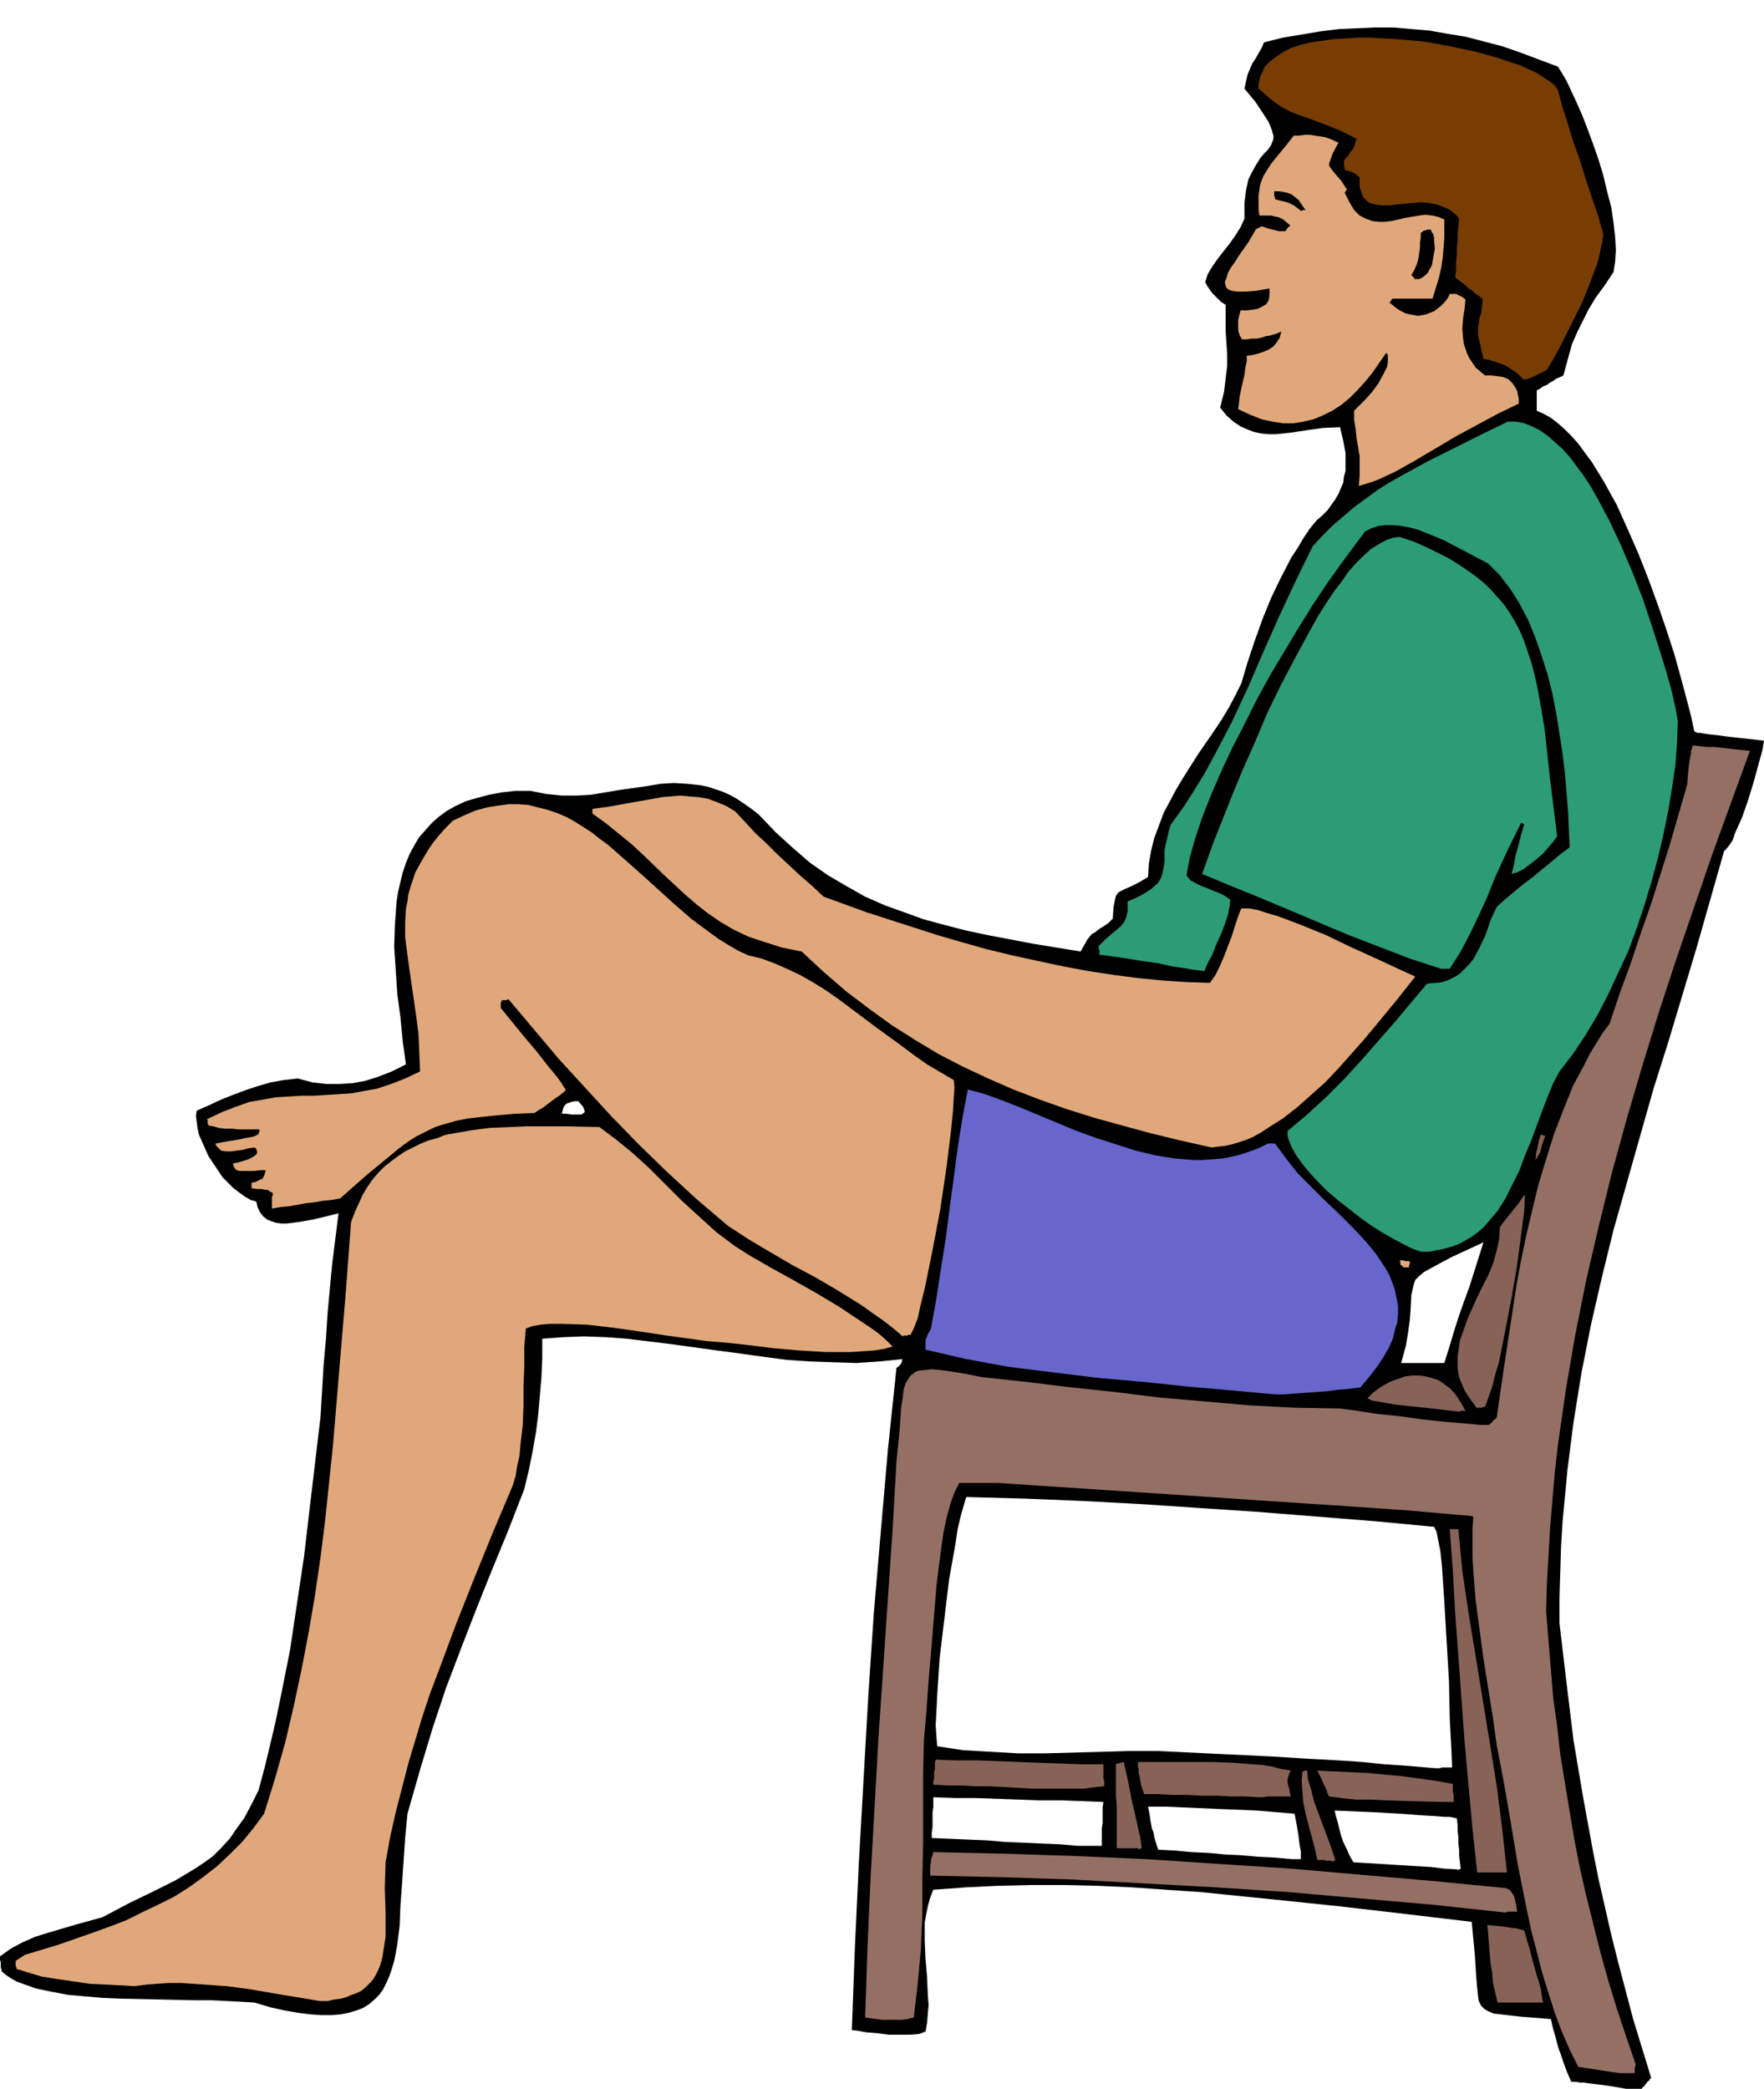 <svg xmlns="http://www.w3.org/2000/svg" fill-rule="evenodd" height="8.878in" preserveAspectRatio="none" stroke-linecap="round" viewBox="0 0 2251 2665" width="7.499in"><style>.brush1{fill:#000}.pen1{stroke:none}.brush2{fill:#947064}.brush3{fill:#876357}.brush4{fill:#e0a87a}.brush6{fill:#2c9c76}</style><path class="pen1 brush1" d="m2075 2665-17-3-14-2-9-1-8-1-6-1h-5l-5-1h-6l-6-14-4-11-3-9-3-8-2-7-2-8-3-10-3-13-38-3-26-3-9-1-7-3-5-3-4-4-3-6-1-7-1-10-1-11-2-31-4-42-84-10-86-10-87-9-89-9-44-3-43-3-44-2-43-1h-43l-42 1-41 2-41 3-4 10-3 11-2 10-2 11v23l1 23 2 23 1 24 1 12-1 11-1 12-2 11-8 3-12 1h-27l-15-2-13-1-11-2-8-1 4-107 5-107 6-106 6-106 7-105 9-105 9-104 11-105 2-1 2-2 1-1 1-2 1-1v-3l1-1-30 3-29 2-30-1-29-1-30-2-30-4-29-4-30-4-58-8-57-7-27-2-28-1-26 1-27 2v25l-1 23-2 24-2 23-3 24-4 23-5 25-6 25-21 54-21 51-20 50-19 49-19 50-17 51-16 53-16 56-3 31-2 30-2 29-2 27-1 26-3 24-2 11-2 10-3 10-3 9-4 9-4 8-5 7-6 6-7 6-8 5-8 3-10 3-10 2-12 1h-13l-14-1-16-2-17-3-18-4-20-6-16-1-19-1-20-1h-21l-46-1-48-1-24-1-23-2-22-2-21-4-19-4-17-6-8-3-7-4-6-4-6-5v-2l-1-3v-7l-1-2v-5l14-10 15-8 16-7 16-5 17-5 17-5 18-5 18-5 34-18 31-15 28-14 25-15 12-8 11-8 10-10 11-12 9-13 10-14 9-17 9-18 8-30 7-29 7-30 6-29 12-60 9-60 9-60 7-60 7-59 7-59 2-33 2-34 3-33 2-32 3-33 3-31 4-32 4-32-16 4-17 4-17 3-16 2h-7l-7-1-6-2-5-2-5-4-4-5-3-6-2-8-7-2-7-4-7-5-8-6-7-7-7-7-6-9-6-9-6-9-4-9-4-9-4-9-2-9-1-8-1-7 1-7 16-7 15-7 15-6 16-6 15-5 17-5 17-3 18-2 19 5 18 2h16l17-1 16-3 16-5 18-7 18-9-4-29-3-31-4-30-2-30-2-30 1-29 1-14 1-14 2-13 3-13 3-12 4-12 5-12 6-11 6-10 8-9 8-9 9-8 11-8 11-6 13-6 14-4 15-4 16-3 18-2h19l10 2 10 2 10 1 10 1h19l18-1 36-6 35-5 18-3 17-1 17 1 18 2 9 2 9 3 9 3 9 4 9 5 9 6 10 7 9 7 22 23 22 20 22 19 23 16 24 14 23 13 25 11 25 9 25 9 26 7 27 7 28 6 58 11 61 10 5-9 4-7 5-6 5-3 5-4 5-3 6-4 6-6 1-15 2-10 1-4 2-3 2-2 2-1 6-3 7-3 10-5 12-7 1-17 3-17 4-16 6-16 6-16 8-15 8-15 9-15 19-30 20-29 10-15 9-15 8-15 8-16 8-27 9-27 10-28 11-27 13-27 13-25 8-12 7-12 8-12 9-11 7-6 7-7 5-7 5-7 4-7 3-7 3-7 1-8 2-7v-23l-3-16-4-17-22 1-21 3-20 3-19 2h-9l-10-1-9-2-8-3-9-4-9-6-9-8-8-10 5-20 2-17 2-16v-15l-1-15-1-15v-33l-6-4-4-4-4-4-3-3-3-4-2-3-2-3-2-4 3-10 6-10 7-10 7-9 8-10 7-10 7-11 5-11v-20l1-8 1-8 3-14 5-10 5-9 5-8 5-6 5-5 4-6 2-5 1-3v-4l-1-3-1-4-4-10-7-11-10-15-14-17 2-9 2-9 3-7 3-7 4-6 4-7 4-7 3-7 24-6 24-4 24-4 24-3 23-1 23-1h23l23 2 23 2 23 4 24 4 23 6 23 6 23 8 24 9 24 9 5 8 6 10 6 13 7 15 7 16 7 18 7 19 7 20 6 20 5 21 5 19 3 20 2 18 1 17-1 15-2 13-12 18-11 15-9 15-7 14-7 14-7 16-5 18-6 22-4 2-5 2-4 3-4 2-4 3-5 2-4 3-4 2v26l9 4 9 5 9 7 9 8 8 8 9 10 8 11 9 12 16 26 16 29 14 31 14 32 13 33 12 33 11 32 10 31 8 29 7 26 6 23 4 19 4 2h4l5 1 7 1 10 1 14 2 19 2 26 3-2 12-5 18-6 22-7 23-8 23-9 20-3 9-4 6-4 5-3 3-35 123-36 120-19 60-17 60-17 60-17 60-15 61-14 61-12 61-10 62-4 31-4 32-3 32-3 32-2 32-1 32-1 33v33l9 76 9 74 12 71 13 71 7 35 8 35 8 35 9 36 19 72 23 75-2 2-1 2-2 1-1 2-2 2-1 2-2 1-1 2h-20zm-274-926h-13l6-22 3-18 2-15 1-13 1-19 3-13 2-6 5-5 6-5 9-5 26-14 41-19-6 19-6 19-6 19-7 19-7 20-6 19-6 20-6 19h-42zM717 1421l1-4 1-4 2-3 2-2 3-1 3-1 4-1h5l6 7 2 5v2l-1 1-2 1-1 1h-12l-7-1h-6zm1142 964-17-1-16-2-17-1-16-1-17-1-16-1-16-1-17-1-5-9-4-9-4-8-3-9-2-8-2-8-2-7-2-8 48 2 36 2 26 2 18 1 12 1h7l5 1 4 1 1 8v8l1 8v8l1 8v8l1 8 1 8-1 1h-2v1h-1v-1h-1zm-210-13-22-2-21-1-22-2-21-1-21-2-22-1-21-2-21-1-3-9-2-7-1-6-2-5-1-5-1-6-1-7-2-10h22l23 1 23 1 23 1 24 1 24 1 24 2 24 2 3 16 2 12 1 9 1 6 1 5v10h-11zm-274-17-23-2-24-1-23-1-23-1-23-2-24-1-23-1-23-1v-7l1-7v-19l1-6v-13l27 1h27l27 1 27 1 27 1h28l27 1 27 1-1 7v20l-1 7v22h-31zm457-99-35-3-30-2-29-3-30-2-37-2-48-3-63-3-82-4h-36l-36 1-36 1-36 1h-35l-35-2-35-2-33-5-1-12-1-15 1-18 1-21 3-46 6-50 6-50 8-45 3-20 4-17 4-14 3-10 74 2 74 3 75 4 75 5 75 5 75 6 75 6 74 7 3 6 2 10 3 15 2 19 3 45 3 51 3 51 1 48 2 38 1 24h-13l-3 1h-5z"/><path class="pen1 brush2" d="m2067 2645-7-1-7-1-6-1-7-1-6-1-7-1-6-1-7-1-11-22-10-23-9-24-8-25-8-26-7-27-7-27-6-28-11-55-9-54-9-52-9-47-5-36-6-37-6-38-5-37-5-38-3-37-1-18v-34l1-17-4-1-11-1-24-2-45-4-72-5-106-7-148-10-197-13h-49l-6 12-5 14-5 18-4 19-3 21-3 23-3 24-2 25-4 49-4 47-3 42-3 34-1 42v89l-1 45v46l-2 46-4 44-5 42-8 2-8 1h-24l-8-1-7-1-7-1 3-90 4-89 5-89 5-89 6-88 6-89 6-88 5-88 4-39 2-30 2-12 1-10 3-9 4-6 2-3 3-2 2-2 4-2 8-1 10-1 12 1 14 2 18 3 20 4 56 6 57 7 57 6 56 7 58 5 57 5 58 3 58 1 22 3 26 4 29 3 29 4 28 3 24 2 20 2h12l1-1 1-1 2-1 1-2 1-1 1-1 2-1 1-2 9-62 10-66 5-33 6-34 7-34 8-34 8-33 10-33 10-32 12-31 12-30 15-28 7-14 8-13 8-13 9-12 13-39 14-38 13-39 13-37 12-38 12-38 11-38 11-38 1-13 1-10 1-7 1-6 1-4v-3l1-3 1-4 9 1 9 1h9l9 1 9 1 9 1 10 1 9 1-48 132-46 134-22 67-21 68-20 68-19 69-17 69-16 69-14 70-12 70-5 35-5 35-4 35-3 35-3 36-2 35-2 35-1 36 3 37 3 36 3 37 5 36 4 36 6 37 6 36 6 36 7 36 8 35 9 36 9 36 10 36 11 36 12 36 12 35v3l-1 2v7h-19z"/><path class="pen1 brush3" d="m1911 2555-3-13-3-13-1-13-2-12-1-12-1-12-1-12-1-12 11 1 9 1 7 1 5 1h4l3 1 4 1 4 1 7 24 5 19 4 14 3 10 2 7 1 6 1 6 1 6h-58z"/><path class="pen1 brush4" d="m408 2553-30-5-30-5-29-5-30-4-29-2-29-2h-15l-15 1-14 1-15 2-18-1-20-1-20-1-20-3-21-3-19-3-17-5-16-5v-2l-1-2v-6l1-1 2-1 1-1 2-1 1-1 2-1 1-1 2-1 43-13 43-15 22-8 21-8 20-10 21-10 20-10 19-12 18-13 18-14 16-15 16-16 14-17 14-19 14-45 13-46 11-47 10-47 9-47 8-47 7-48 6-48 10-96 8-96 8-95 7-93 5-13 5-11 5-11 6-10 7-10 7-8 8-8 9-7 8-6 9-6 10-5 10-5 10-4 11-3 10-4 11-2 23-4 23-3 24-1 24-1h47l45 1 20 15 21 17 21 19 21 21 21 21 23 21 22 20 24 18 19 12 26 15 29 16 30 17 30 18 27 18 12 8 11 8 9 8 8 8-11 3-13 2-14 1-15 1h-32l-34-2-34-3-32-4-28-3-24-2-22-3-29-4-33-5-35-5-35-4-32-1h-14l-12 1-11 2-8 3-2 24v25l-1 25v25l-1 25-3 25-1 13-3 13-2 13-4 13-25 59-24 59-23 58-22 59-11 29-10 30-9 30-9 30-8 31-8 31-7 31-6 33-1 33 1 32v30l-2 13-2 13-3 11-5 11-3 5-3 4-4 4-4 4-5 4-6 3-6 2-7 3-7 2-8 1-9 2h-10z"/><path class="pen1 brush2" d="m1920 2440-93-10-92-8-91-8-92-6-91-5-92-5-91-3-91-2v-13l1-4v-3l1-3 1-3 1-4 90 2 91 3 91 4 91 6 92 6 92 8 92 8 92 9 4 2 2 2 2 3 2 3 1 4 1 4 1 5 1 7h-12l-2 1h-2z"/><path class="pen1 brush3" d="M1909 2389h-24l-6-56-5-55-5-55-4-55-4-55-4-54-3-54-4-54h11l5 53 8 54 9 55 9 55 9 55 9 56 7 55 6 55h-14zm-210-15h-7l-2-1h-9l-3-14-4-15-4-15-4-15-3-15-1-14-1-13 1-12h2l1-1h3l1 11 4 13 4 16 6 16 6 16 6 16 5 14 4 12-1 1h-1v1h-2l-1-1zm-247-16h-27v-54l-1-13v-40l1-1h3l1-1h2l2-1h1l6 27 4 21 4 17 3 13 2 10 2 8 1 7 1 7h-1l-1 1h-3v-1zm389-59-41-1-30-1-23-1h-16l-11-1-9-1-7-1-8-1-2-4-1-4-2-4-2-4-2-5-2-4-2-4-2-4 21 1 21 1 22 1 21 2 22 2 22 3 22 3 22 4v11l1 3v9h-14zm-234-6-18-1h-19l-18-1h-19l-18-1h-18l-19-1h-18l-2-6-2-6-1-6-1-5-1-4v-5l-1-4v-5h96l26 1 25 2 13 1 12 2 11 3 12 2-2 4-1 4-1 3v4l1 4 1 4 1 5 1 5h-30l-5 1h-5zm-271-11h-19l-18-1-18-1-18-1h-18l-18-1h-18l-18-1v-4l1-4v-8l1-4v-8l1-4 26 1h27l27 1 26 1 27 1 27 1 27 1h27v18l1 3v7l-10 1-8 1-7 1h-48zm527-481-11-1-16-2-18-2-20-2-18-2-17-3-12-2-6-3 7-7 8-6 8-5 8-4 9-3 8-3 9-1h9l8 1 8 2 9 3 7 5 8 6 7 8 6 9 6 11h-6l-1 1zm22-4-6-8-5-7-5-8-3-7-3-7-2-7-1-8v-14l1-7 1-7 1-7 5-14 5-14 13-29 14-28 6-15 4-15 3-14 1-15 4-6 4-5 4-5 4-5 4-5 4-5 4-6 4-5-1 21-4 31-5 38-7 41-8 42-8 40-5 17-4 16-5 14-4 11h-3l-1 1h-5l-1 1z"/><path class="pen1" style="fill:#66c" d="m1627 1779-55-5-57-5-57-6-57-5-57-7-56-7-28-5-27-5-26-6-26-6v-12l1-3 1-2 1-3 2-3 2-4 7-39 6-39 6-38 5-39 5-37 5-38 6-38 7-37 22 6 22 8 23 9 24 10 24 10 24 10 25 9 25 8 25 8 25 6 12 2 13 2 12 1 12 1h12l13-1 12-1 11-2 12-3 12-4 11-4 12-6h9l14 19 15 19 17 17 18 18 18 17 17 17 16 17 14 17 6 9 6 9 5 9 4 10 3 9 2 10 2 10v10l-1 11-3 10-3 12-5 11-7 12-8 12-10 13-11 13-14 2-14 1-14 2-14 1-14 1-13 1-14 1h-12z"/><path class="pen1 brush4" d="m1152 1705-13-11-13-10-13-9-14-10-29-18-29-17-30-16-29-17-27-16-26-17-40-34-38-35-36-35-35-36-34-37-33-36-32-38-32-38h-1l-1 1h-6l-1 1v1l-1 1v7l26 32 21 25 14 18 10 12 6 8 3 5 2 3 1 2-7 6-6 4-4 3-4 3-4 3-4 3-5 3-6 4-25 1-23 2-19 2-18 2-15 3-14 4-13 4-12 6-12 6-11 7-12 9-12 10-28 23-34 30-11 2-11 1-11 2-10 1-11 2-11 2-11 1-11 2v-15l1-2v-3l-2-1-2-1-1-1-2-1h-3l-4-1h-6l-7-1v-7l5-1 4-2 2-1 3-1 1-2 1-2 1-3 1-4h-7l-8 1h-18l-4-1-2-2-1-1-1-3-1-2 2-1 5-1 7-2 6-2 6-3 4-3 1-2v-2l-1-3-2-2-8 1-7 2-8 1-7 1h-7l-6-1-2-2-2-2-2-2-1-3 16-3 13-2 9-2 6-1 5-1 2-1 2-1 2-1v-2l1-1v-3h-26l-9-1h-9l-8-1-7-2-6-1v-1l-1-1v-5l-1-1 19-9 18-7 17-6 17-3 17-3 16-1 16-1h16l16-1 16-1 16-1 16-3 17-3 18-6 18-7 19-9-1-25-1-23-3-23-3-21-6-41-5-38v-19l1-18 2-9 1-9 3-10 3-9 3-9 5-9 5-9 6-10 6-9 8-10 8-9 10-10 15-7 14-6 15-4 13-2 14-2h13l12 1 12 3 12 3 12 4 12 5 11 6 11 7 11 7 10 8 11 8 42 37 43 39 22 19 23 17 11 8 13 8 12 7 13 6 17 4 16 6 16 7 17 8 16 9 16 10 16 11 16 12 32 24 33 24 16 12 17 12 17 10 17 10 1 9-1 14-1 17-2 21-6 49-8 54-10 53-10 49-5 20-4 18-5 13-4 8h-3l-1 1h-5l-1 1zm639-88-1-1-1-1-1-1h-1v-4l-1-2h5l2 1h5l1 1v3l-1 1v3h-7z"/><path class="pen1 brush6" d="m1813 1597-11-4-12-6-13-7-14-8-14-9-14-10-14-11-14-11-13-11-12-12-11-12-9-11-8-11-6-11-2-5-2-5-1-5v-5l25-21 24-22 23-23 22-24 21-24 21-24 21-25 21-25 11-1 9-1 8-3 8-4 6-4 6-6 6-6 5-6 8-15 8-17 6-18 8-17 11-10 12-10 11-9 12-9 12-10 11-9 12-10 12-9-2-45-4-49-3-25-4-26-4-25-5-26-6-24-8-25-8-23-9-22-11-21-12-19-7-9-6-8-8-8-7-7-17-9-19-10-21-11-22-9-10-4-11-3-11-2-10-1h-10l-9 1-9 3-8 4-15 20-17 23-17 24-18 27-18 29-18 30-18 30-17 31-16 32-16 31-14 30-13 30-11 28-9 27-7 25-4 22 5 6 7 4 6 3 8 3 7 3 8 3 8 4 7 5-1 8-2 11-4 12-5 13-6 13-5 13-6 11-4 10-7-1-9-1-11-2-14-2-18-4-21-3-25-4-29-4v-6l-1-1v-4l9-9 7-6 6-5 6-5 4-5 3-6 2-9v-12l12-5 9-5 8-5 6-5 4-4 3-5 2-5 1-5 2-11v-14l1-7 2-8 2-9 3-10 16-22 14-22 13-21 12-22 23-44 21-45 19-44 20-45 21-45 22-45 12-13 13-13 14-12 14-12 15-11 15-11 16-10 16-9 33-18 34-17 34-17 33-16h11l10 2 10 4 10 5 10 7 9 8 10 9 9 10 9 12 9 12 9 14 8 14 16 30 15 32 14 33 13 33 11 33 10 31 9 29 7 25 5 22 3 17-1 27-2 28-4 28-5 30-6 30-7 30-8 30-9 30-10 30-11 30-13 28-13 28-14 27-15 25-16 24-17 22-8 15-7 17-7 18-7 19-7 19-8 19-7 19-9 18-9 18-10 16-6 7-6 7-6 7-7 6-8 6-7 4-9 5-8 3-10 3-10 2-10 2h-11z"/><path class="pen1 brush3" d="m1959 1480 1-4v-4l1-4 1-4 1-5 1-4 1-4 1-4v1h3v1h3l-3 8-2 6-1 5-1 3-2 3-1 2-1 2-2 2z"/><path class="pen1 brush4" d="m1546 1464-40-9-37-9-37-10-36-10-35-11-34-12-34-13-32-14-32-15-31-16-30-18-30-19-29-21-29-22-29-25-28-26-25-5-22-7-21-7-19-9-17-10-16-11-14-11-14-12-27-25-28-27-14-13-16-13-16-13-18-13v-6l22-3 22-4 23-4 22-4 12-1 11-1 11 1 12 1 12 2 11 4 12 5 12 7 13 14 13 14 14 13 14 14 14 13 15 14 15 13 15 14 55 20 59 19 31 10 31 9 32 9 33 8 32 7 33 7 32 6 33 5 31 4 31 3 30 2 30 1 7-10 6-12 5-12 5-13 5-13 4-13 4-12 4-10h10l11 2 12 4 14 4 29 11 32 13 31 15 31 14 28 13 24 11-23 29-28 34-15 18-16 18-16 18-17 18-18 16-18 16-18 14-19 12-9 6-9 5-9 4-9 3-10 3-9 2-9 1-8 1z"/><path class="pen1 brush6" d="m1839 1236-40-13-39-15-39-15-38-16-38-16-38-16-37-15-36-15 14-39 23-58 14-34 16-36 16-38 18-37 19-36 19-35 9-16 10-16 10-15 10-13 9-13 10-11 10-10 9-8 10-6 9-5 9-3 8-1 18 6 16 7 14 7 14 7 13 8 12 8 11 8 10 8 9 9 8 9 8 9 7 10 6 10 6 11 5 11 4 11 8 24 6 25 5 27 5 30 7 64 9 73-5 7-6 7-7 8-8 7-9 7-8 6-8 4-7 2 3-12 2-12 3-10 2-8 2-8 2-6 1-4 1-3-1-1h-1l-1-1h-1l-11 22-11 23-11 24-10 25-11 24-11 23-12 23-14 22h-11z"/><path class="pen1 brush4" d="m1734 620 1-13v-25l-2-12-2-11-1-11-2-12v-12l6-6 8-8 9-10 8-11 6-11 5-10 1-6v-9l-2-3-9 13-9 13-9 11-10 11-10 10-11 9-11 7-12 6-12 5-13 3-12 2h-14l-13-2-14-3-15-6-15-7 1-8 1-9 2-9 2-9 2-9 1-8 2-9v-7l7-1 8-2 6-2 7-3 6-4 4-5 4-6 2-8-7 3-7 2-6 1-6 2-6 1h-6l-6 1h-6l-3-5-2-6v-14l1-4 1-4 1-4h8l8-1 6-1 6-3 5-3 3-5 1-7v-8l-17 3-13 1h-11l-7-1-3-1-2-1-2-2-1-2-1-5 2-5 2-7 4-7 5-7 5-8 12-17 10-17h1l1-1h1l1-1h1l1-1h2l3 1 3 1 3 1 4 1 4 1 4 1h8l1-1 1-1v-1l1-1 1-1 1-1 1-1h1l-6-5-5-4-5-2-5-1-4-1h-15l-1-9v-16l1-7 1-7 2-6 2-5 3-5 7-11 8-10 10-12 11-14h7l7-1h7l6 1 7 1 6 1 8 3 9 4-7 13-3 8-1 3-1 3v2l1 2 3 4 4 5 7 8 8 12h-1v1l-1 1v1h-1v1l6 12 6 10 4 4 3 3 4 2 4 2 8 3 8 1h8l9-1 17-4 18-3 8-1 9 1 8 2 7 3v24l-1 13-1 12-2 13-3 13-4 13-4 13h-51l-1 1-1 1v1l-1 1-1 1 5 4 5 4 5 3 6 3 5 1 5 1 6 1 5-1 5-1 5-2 5-2 4-3 5-4 4-4 4-5 3-6h8l2 1 2 1 4 2 4 3-1 11-2 13-1 13 1 13 1 7 2 6 2 6 3 6 4 6 4 6 6 5 6 5h8l8 1 7 1 7 3 2 2 3 3 2 3 2 3 2 4 1 5 1 5v6l-25 12-26 14-28 15-27 16-27 16-25 14-13 6-11 5-12 4-10 3z"/><path class="pen1" style="fill:#783d03" d="m1944 484-7-7-7-5-6-4-6-3-6-2-6-2-6-2-7-1-4-18-3-12v-9l1-7 1-6 2-6 1-8 1-10-4-4-5-3-4-4-5-3-4-4-4-3-5-4-4-3 1-10v-9l1-9v-10l1-9v-9l1-10 1-9-4-5-5-4-4-3-5-2-10-4-10-2-11-1-10 1-11 1-10 1-9 1h-9l-9-1-7-2-3-2-2-2-3-3-2-4-1-4-2-5v-13l-2-1-2-2-1-1-2-1-2-1-2-1-4-1-4-1v-3l-1-2v-7l3-4 3-3 2-4 3-3 2-4 1-3 1-4 1-3-20-10-17-7-16-6-14-5-14-5-14-7-7-5-7-5-8-7-8-7v-5l1-5 1-5 2-4 4-9 7-7 8-6 9-6 10-5 12-4 13-3 14-2 14-2 16-1 16-1h16l17 1 17 1 34 3 33 6 33 7 29 8 14 5 13 4 11 5 11 5 9 6 8 5 6 5 4 6 6 22 7 22 7 23 8 22 7 23 8 24 8 23 7 25-1 8-2 9-2 10-3 11-9 24-10 25-12 24-12 24-11 21-10 17-8 4-6 3-4 2-3 1-3 1-2 1h-4z"/><path class="pen1 brush1" d="M1806 356h-1v-1l-1-1-1-1-1-1-1-1 4-7 3-7 2-7 1-7 1-7v-7l1-6v-6l2-1 1-1 1-1h2l2-1h5l1 3 2 3 1 4v4l1 10-2 11-1 6-1 5-3 5-2 4-3 3-4 3-4 2h-5zm-146-87-5-4-4-3-4-2-5-2-4-1-4-1-4-1-3-1v-2l-1-2v-6h6l6 1 5 1 5 2 4 3 5 4 4 6 5 7h-4l-1 1h-1z"/></svg>
